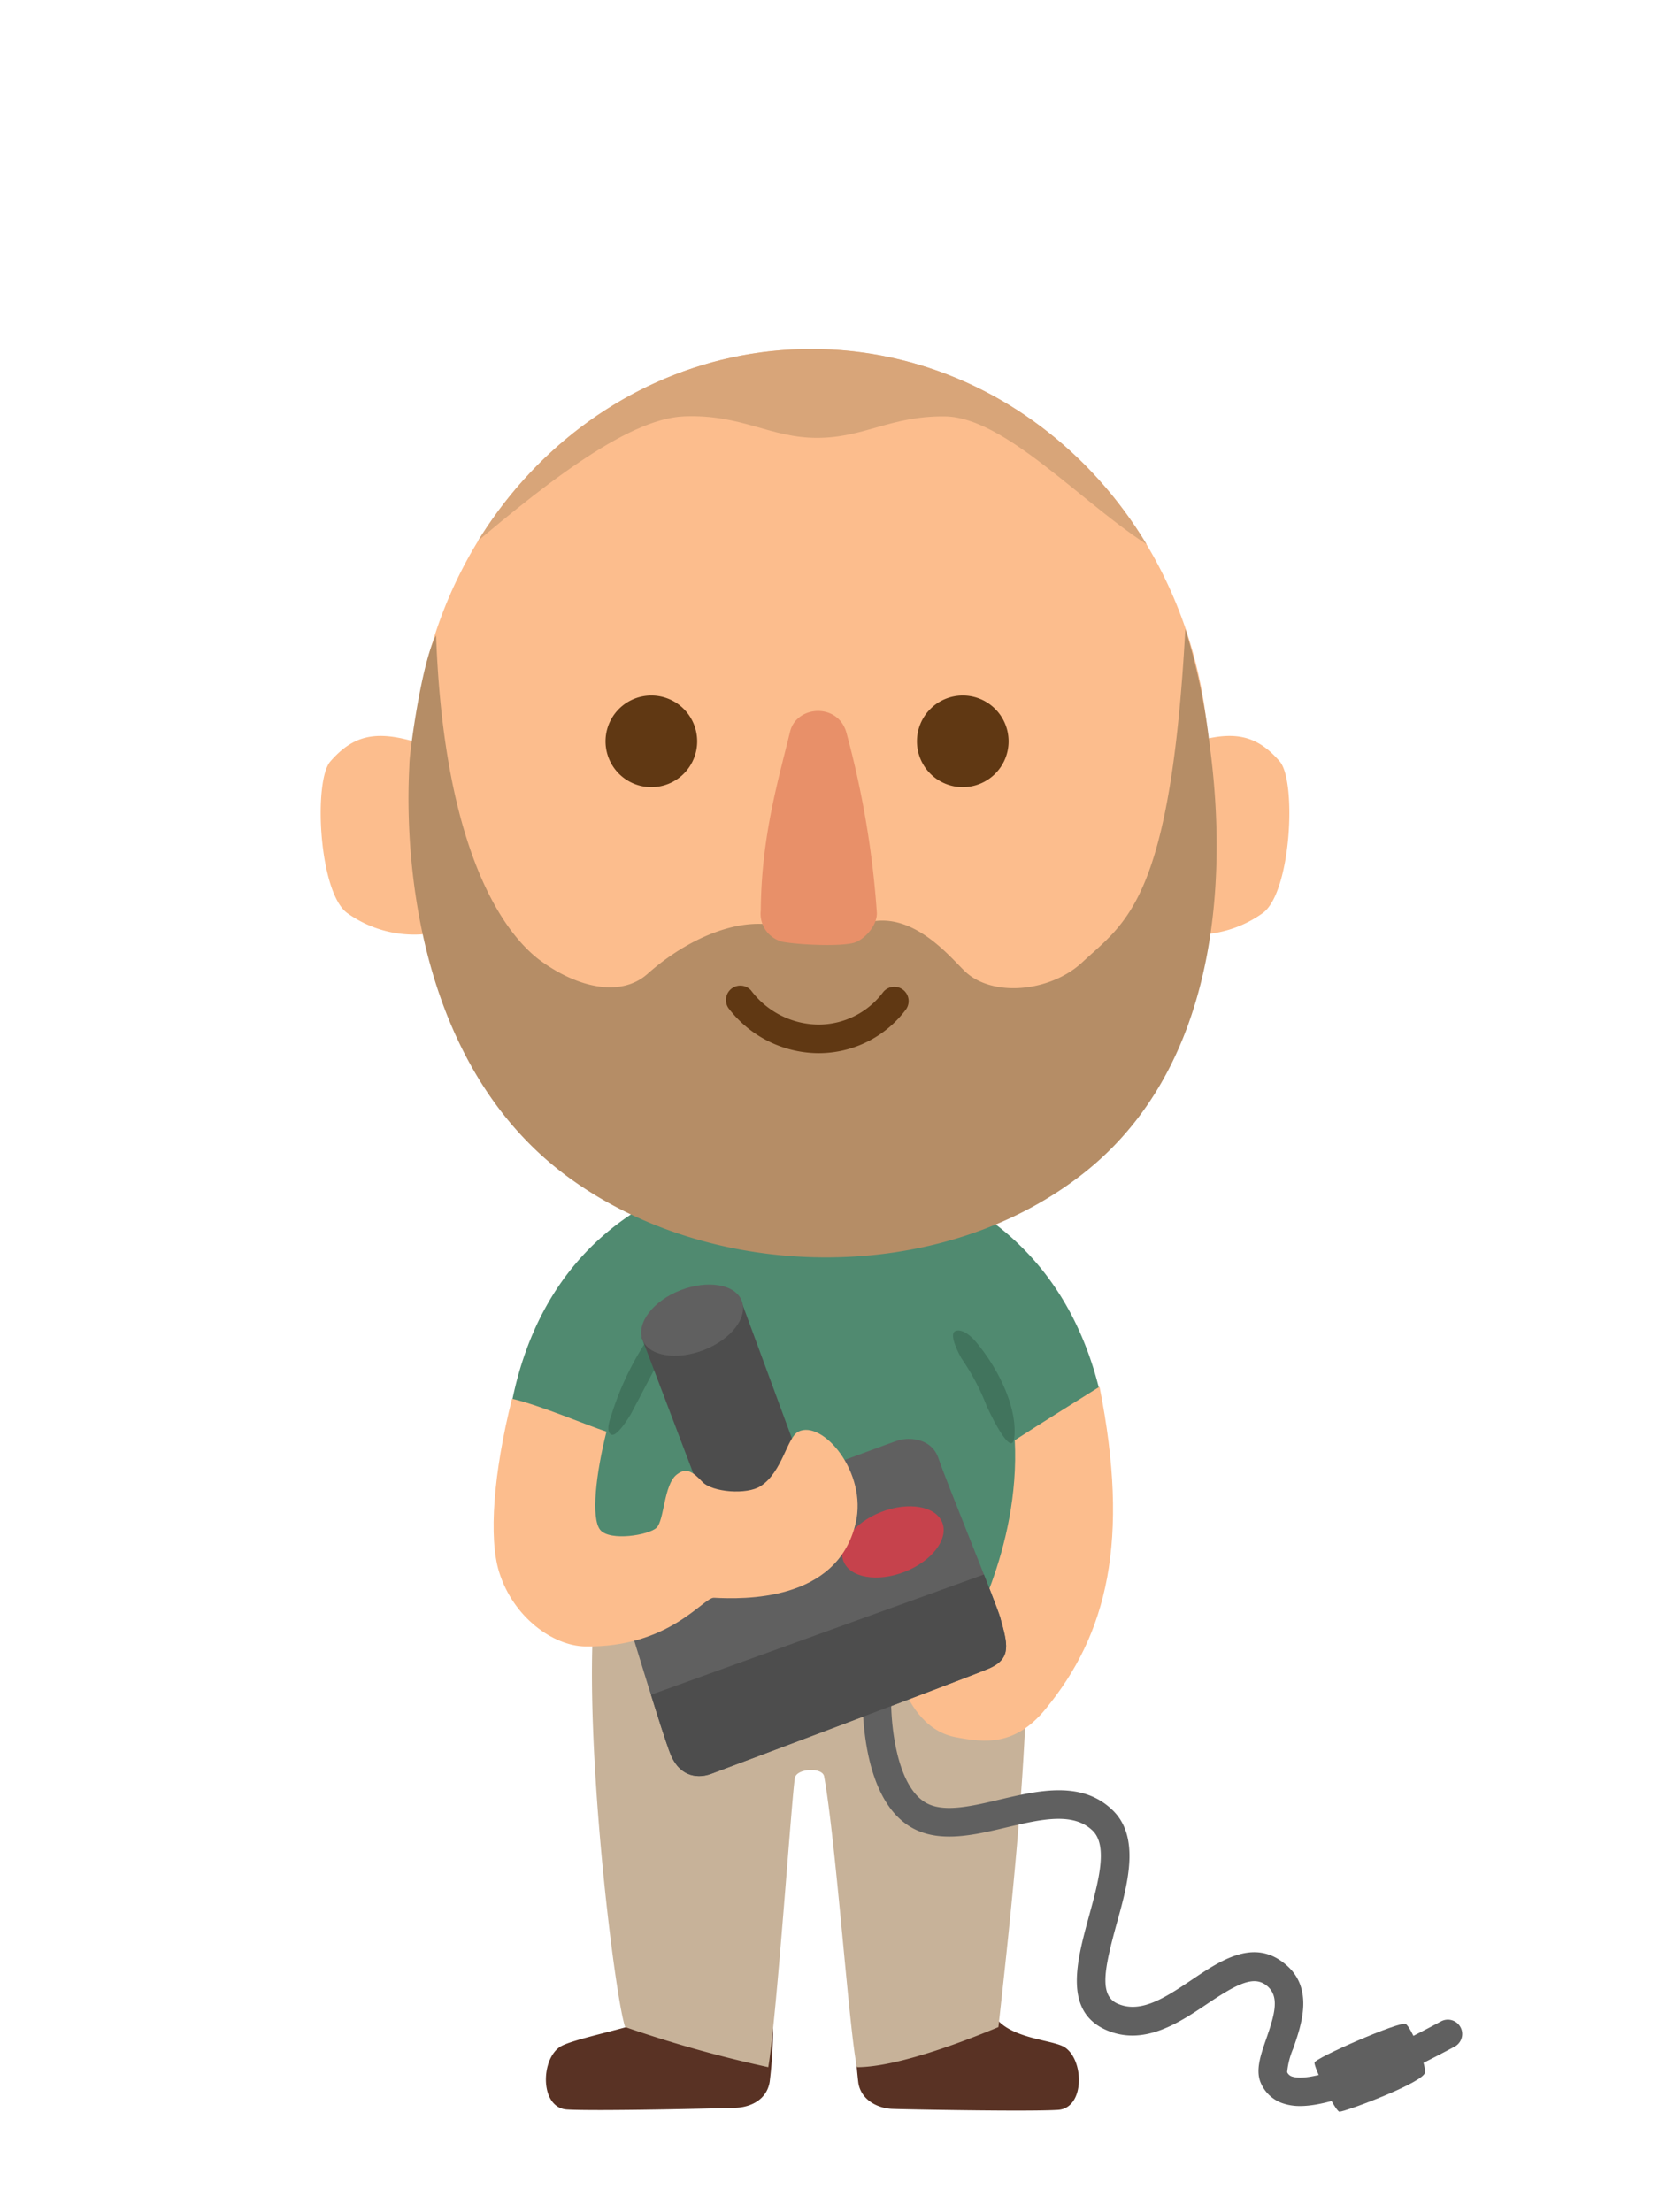 <svg id="Layer_1" data-name="Layer 1" xmlns="http://www.w3.org/2000/svg" xmlns:xlink="http://www.w3.org/1999/xlink" viewBox="0 0 210 280"><defs><style>.cls-1{fill:none;}.cls-2{fill:#606060;}.cls-3{fill:#508a70;}.cls-4{fill:#41745d;}.cls-5{fill:#593224;}.cls-6{fill:#c7b299;}.cls-7{fill:#fcbd8d;}.cls-8{clip-path:url(#clip-path);}.cls-9{fill:#d8a579;}.cls-10{fill:#b58d66;}.cls-11{fill:#603813;}.cls-12{fill:#e89069;}.cls-13{clip-path:url(#clip-path-2);}.cls-14{fill:#4d4d4d;}.cls-15{fill:#c6424c;}</style><clipPath id="clip-path"><path class="cls-1" d="M153.08,97.83c0,29.63-22.56,53.65-50.39,53.65s-50.39-24-50.39-53.65,22.56-53.66,50.39-53.66,50.39,24,50.39,53.66"/></clipPath><clipPath id="clip-path-2"><path class="cls-2" d="M113.75,182.29c1.27-.36,4.17-.36,5.07,2.36s7.27,18.24,7.8,20.12c.9,3.26,1.45,5.07-1.27,6.34-1.62.76-33.9,12.87-35.35,13.41s-3.8.55-5.07-2.35c-1.08-2.47-8.16-26.1-8.16-26.1S112.48,182.65,113.75,182.29Z"/></clipPath></defs><title>6</title><path class="cls-3" d="M87.1,150c-3.38,1.45-18.12,6.71-22.29,27.37a36.84,36.84,0,0,0,11.78,4.17c-1.57,6.88-3.26,19.57-2.78,23.92l53.65-.48s1.33-16.19,1.21-22.24c4.11-1.57,8.28-5.19,10.45-7-2-8-6.7-18.13-18.67-24.29Z"/><path class="cls-4" d="M77.4,181.58c.67.29,2.17-2.05,2.61-2.89,1.18-2.24,2.36-4.48,3.52-6.72,0,0,1.81-3.13.73-3.49s-2.45,1.27-2.45,1.27a37.18,37.18,0,0,0-4.34,9.11C77.24,179.58,76.58,181.21,77.4,181.58Z"/><path class="cls-5" d="M125.77,255c1.83,3.09,7.46,3.12,9,4.12,2.49,1.61,2.57,7.72-.86,7.93-3.66.23-19.27-.06-21-.13s-3.91-1.07-4.26-3.3a62.23,62.23,0,0,1-.43-6.86C111.15,256.79,125.77,255,125.77,255Z"/><path class="cls-5" d="M82.39,255.52c-2.17,1.09-10,2.55-11.49,3.54-2.49,1.61-2.57,7.72.86,7.94,3.66.23,19.64-.15,21.41-.22,1.93-.09,3.91-1.07,4.26-3.3a58,58,0,0,0,.43-6.87C94.89,256.61,82.39,255.52,82.39,255.52Z"/><path class="cls-6" d="M75.2,204c-1.33,16.68,2.61,48.7,3.93,52.56a157.41,157.41,0,0,0,18.12,5.08c1.11-6.77,3-34.7,3.37-36.61.22-1.21,3.48-1.39,3.7-.19,1.5,8.2,3.24,33.1,4.17,36.8,5.5,0,15-3.87,17.89-5.07,1.65-14.87,4-36.26,3.59-51.84Z"/><path class="cls-7" d="M149.42,94.49c6.29-2.22,9.42-1.75,12.57,1.88,2.17,2.51,1.45,16.68-2.18,19.22a14.55,14.55,0,0,1-11.84,2.3Z"/><path class="cls-7" d="M54.38,94.49C48.1,92.27,45,92.74,41.82,96.37c-2.18,2.51-1.45,16.68,2.17,19.22a14.56,14.56,0,0,0,11.84,2.3Z"/><ellipse class="cls-7" cx="102.69" cy="97.83" rx="50.39" ry="53.65"/><g class="cls-8"><path class="cls-9" d="M102.33,39C85.51,39,61,52.76,57.38,71.13,68.16,61.81,79.25,53,86.56,52.7s10.88,2.72,16.86,2.72,9.25-2.77,16.13-2.72c8.64.06,20,14.08,29.18,18.19C143.66,53.24,121.43,39,102.09,39"/></g><path class="cls-10" d="M55.2,80.43c1.09,30.09,10.15,38.79,13,41,4.74,3.55,10.34,4.9,13.78,1.82,5-4.45,11.78-7.44,16.92-5.92,3.37,1,7.65.41,10.63-.49,5.8-1.75,10.58,4.12,12.51,6,3.44,3.45,10.92,2.76,15-1.08,5.44-5.08,11.14-7.7,13-42.14a78.72,78.72,0,0,1,3,14c.91,6.89,5.12,38-15.58,54.64-18.3,14.68-47.44,14.19-65.79.54C49,131.91,51.82,98.19,51.82,96.75S53.39,83.69,55.2,80.43Z"/><path class="cls-11" d="M103.64,133.3h-.07a14.4,14.4,0,0,1-11.38-5.73,1.82,1.82,0,0,1,2.88-2.21,10.78,10.78,0,0,0,8.51,4.32h.06a10.21,10.21,0,0,0,8.14-4.09,1.81,1.81,0,0,1,2.85,2.24A13.78,13.78,0,0,1,103.64,133.3Z"/><path class="cls-12" d="M100,92.64c.8-3.41,6.21-3.74,7.18.24a117.73,117.73,0,0,1,3.81,22.59c.11,1.69-1.66,3.54-2.94,3.87-1.85.48-6.85.24-8.91-.12a3.65,3.65,0,0,1-2.84-4C96.37,105.81,98.58,98.52,100,92.64Z"/><path class="cls-11" d="M127.67,93.83a5.8,5.8,0,1,1-5.8-5.8A5.8,5.8,0,0,1,127.67,93.83Z"/><path class="cls-11" d="M88.25,93.83a5.8,5.8,0,1,1-5.8-5.8A5.8,5.8,0,0,1,88.25,93.83Z"/><path class="cls-7" d="M139.18,175.52c3.87,19.46,1,31.3-6.88,40.85-3.84,4.65-7.65,4.21-11.36,3.5-4.11-.79-6-4.71-6.89-6.89l8-5.07s7.12-11.72,6.4-25.62C131.51,180.3,137.55,176.55,139.18,175.52Z"/><path class="cls-2" d="M164.57,266.56a6.71,6.71,0,0,1-2.06-.3,4.63,4.63,0,0,1-2.83-2.44c-.83-1.65-.13-3.65.61-5.78,1.1-3.17,1.7-5.35.09-6.69s-3.69-.33-7.54,2.26c-3.59,2.41-8.05,5.41-12.81,3.33-5.47-2.39-3.72-8.78-2.18-14.42,1.2-4.38,2.44-8.91.44-10.83-2.48-2.38-6.57-1.41-10.91-.39-4,.95-8.19,1.93-11.6.22-7.43-3.71-6.57-18-6.56-18.17a1.81,1.81,0,0,1,3.62.24c-.26,3.92.51,12.66,4.56,14.69,2.23,1.12,5.59.33,9.15-.51,4.85-1.14,10.35-2.44,14.25,1.31,3.56,3.4,2,9.25.55,14.4-1.53,5.6-2.29,9.08.13,10.13,2.94,1.29,6.05-.8,9.34-3,3.71-2.5,7.92-5.33,11.88-2,3.65,3,2.06,7.62,1,10.66a10,10,0,0,0-.77,3,1,1,0,0,0,.67.57c1.37.43,5.63.1,18.82-7a1.81,1.81,0,1,1,1.71,3.2C172.83,265.1,167.51,266.56,164.57,266.56Z"/><path class="cls-2" d="M166.39,261.07c0-.57,10.83-5.29,11.54-4.9s2.51,4.84,2.46,6.11-10.11,5-10.84,5C169,267.21,166.36,261.79,166.39,261.07Z"/><path class="cls-2" d="M113.75,182.29c1.27-.36,4.17-.36,5.07,2.36s7.27,18.24,7.8,20.12c.9,3.26,1.45,5.07-1.27,6.34-1.62.76-33.9,12.87-35.35,13.41s-3.8.55-5.07-2.35c-1.08-2.47-8.16-26.1-8.16-26.1S112.48,182.65,113.75,182.29Z"/><g class="cls-13"><polygon class="cls-14" points="80.76 215.1 126.44 198.6 129.88 211.84 85.84 228.33 80.76 215.1"/></g><path class="cls-15" d="M119.28,192.72c.81,2.09-1.32,4.88-4.78,6.23s-6.92.74-7.73-1.35,1.32-4.88,4.78-6.23S118.46,190.63,119.28,192.72Z"/><polygon class="cls-14" points="90.37 193.35 81.2 169.23 93.71 164.36 102.87 189.18 90.37 193.35"/><path class="cls-2" d="M93.89,164.64c.82,2.09-1.33,4.89-4.81,6.24s-7,.75-7.76-1.34,1.34-4.88,4.81-6.23S93.08,162.55,93.89,164.64Z"/><path class="cls-4" d="M128,182.67c-.87,0-2.69-3.79-3.11-4.73a29.23,29.23,0,0,0-3.18-6s-1.81-3.13-.73-3.49,2.45,1.27,2.45,1.27c2.43,2.83,4.88,7.26,5,11.12C128.46,182.17,128.28,182.66,128,182.67Z"/><path class="cls-7" d="M76.77,181.2c-1.33,5.26-2,11-.78,12.45s6.16.66,7.13-.3.9-5.44,2.54-6.71c1.2-.94,2-.4,3.25.92s5.64,1.67,7.38.53c2.78-1.81,3.32-6.16,4.77-6.89,3.06-1.53,8.77,5.17,7.25,11.6-2.36,10-14.32,9.61-17.94,9.43-1.32-.07-5.62,6.34-16.31,6.16-4-.07-9.07-3.62-10.88-9.42-1.34-4.28-.73-12.51,1.63-21.93C68.43,177.88,74.48,180.48,76.77,181.2Z"/></svg>